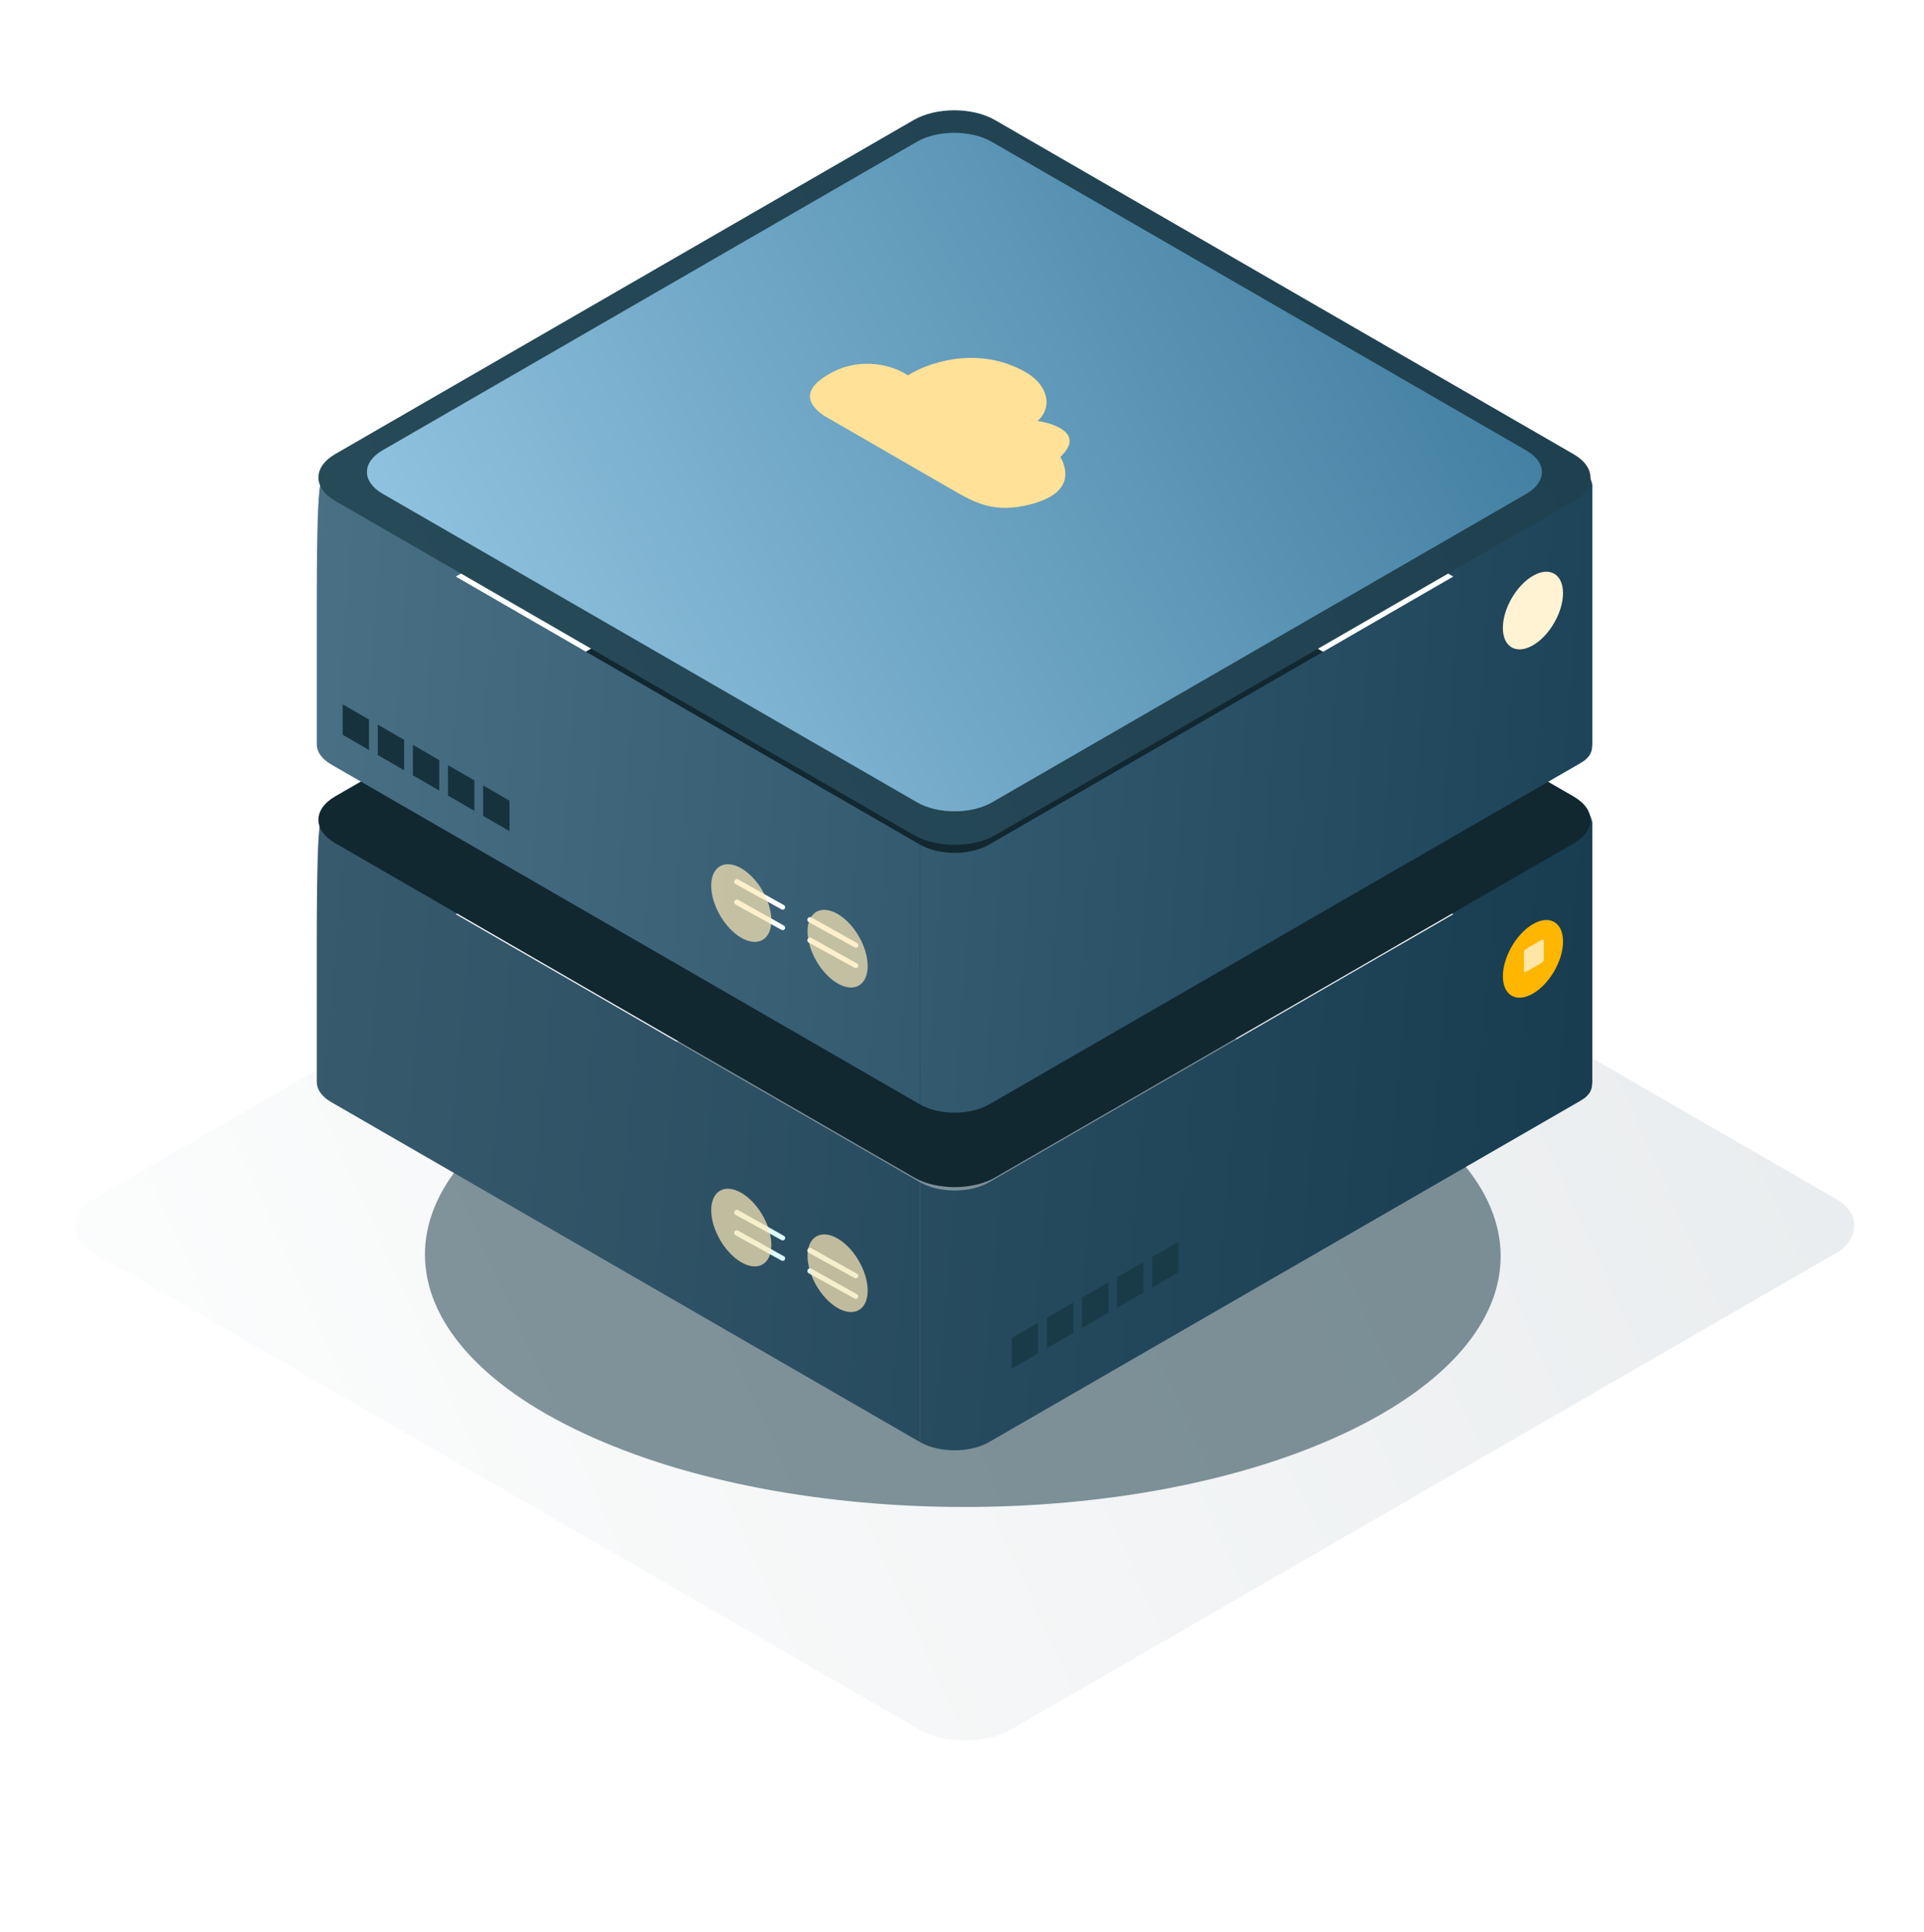 <?xml version="1.0" encoding="UTF-8"?>
<svg xmlns="http://www.w3.org/2000/svg" width="250" height="251" viewBox="0 0 250 251" fill="none">
  <g filter="url(#filter0_di_470_58671)">
    <rect width="137.768" height="137.707" rx="6.888" transform="matrix(0.866 0.5 -0.866 0.5 125.349 91.999)" fill="url(#paint0_linear_470_58671)"></rect>
  </g>
  <g filter="url(#filter1_f_470_58671)">
    <path d="M174.357 139.968C201.742 152.736 201.882 173.454 174.707 186.208C147.496 198.975 103.218 198.975 75.832 186.208C48.464 173.44 48.324 152.736 75.535 139.968C102.728 127.201 146.989 127.201 174.374 139.968H174.357Z" fill="#082D3B" fill-opacity="0.5"></path>
  </g>
  <path d="M128.53 60.05C126.045 58.615 122.015 58.615 119.53 60.05V83.955C122.015 82.52 126.045 82.52 128.53 83.954L188.835 118.771L128.53 153.588C126.045 155.023 122.015 155.023 119.53 153.588V187.344C122.015 188.779 126.045 188.779 128.53 187.344L205.405 142.983L206.037 142.548L206.554 141.971L206.821 141.337L206.9 140.574V106.819L206.612 105.955L204.971 104.163L128.53 60.05Z" fill="url(#paint1_linear_470_58671)"></path>
  <path d="M119.53 60.05L43.024 105.532C41.781 106.25 41.16 102.083 41.16 123.044V140.574C41.16 141.515 41.781 142.456 43.024 143.173L119.53 187.344V153.588L59.225 118.771L119.53 83.955V60.05Z" fill="url(#paint2_linear_470_58671)"></path>
  <path d="M204.971 104.163C205.405 104.598 206.709 105.467 206.9 106.819V140.574C206.9 141.515 206.648 142.265 205.405 142.983L206.037 142.548L206.554 141.971L206.821 141.337L206.9 140.574V106.819L206.612 105.955L204.971 104.163Z" fill="url(#paint3_linear_470_58671)"></path>
  <g filter="url(#filter2_i_470_58671)">
    <path d="M118.731 60.51C121.641 58.83 126.36 58.83 129.27 60.51L204.482 103.934C207.392 105.614 207.392 108.338 204.482 110.018L129.308 153.42C126.398 155.1 121.679 155.1 118.769 153.42L43.557 109.996C40.647 108.316 40.647 105.592 43.557 103.912L118.731 60.51Z" fill="#112831"></path>
  </g>
  <g filter="url(#filter3_f_470_58671)">
    <ellipse cx="4.512" cy="4.512" rx="4.512" ry="4.512" transform="matrix(-0.866 0.5 2.20305e-08 1 203.097 117.803)" fill="#FFB600"></ellipse>
  </g>
  <g filter="url(#filter4_d_470_58671)">
    <rect width="2.981" height="2.981" rx="0.3" transform="matrix(0.866 -0.5 2.20305e-08 1 198.012 123.443)" fill="#FFE6A6"></rect>
  </g>
  <path d="M95.402 160.2C95.39 159.928 95.681 159.748 95.918 159.881L101.859 163.214C101.93 163.254 101.983 163.319 102.007 163.396C102.092 163.668 101.802 163.906 101.552 163.768L95.582 160.488C95.476 160.429 95.408 160.32 95.402 160.2Z" fill="#DDFDFF"></path>
  <path d="M95.402 157.541C95.39 157.269 95.681 157.089 95.918 157.223L101.859 160.556C101.93 160.595 101.983 160.66 102.007 160.737C102.092 161.01 101.802 161.247 101.552 161.11L95.582 157.829C95.476 157.771 95.408 157.662 95.402 157.541Z" fill="#DDFDFF"></path>
  <path d="M104.909 165.139C104.897 164.867 105.188 164.687 105.425 164.821L111.366 168.154C111.437 168.193 111.489 168.258 111.514 168.335C111.599 168.608 111.309 168.845 111.059 168.708L105.089 165.427C104.983 165.369 104.915 165.26 104.909 165.139Z" fill="#DDFDFF"></path>
  <path d="M104.909 162.475C104.897 162.204 105.188 162.024 105.425 162.157L111.366 165.49C111.437 165.53 111.489 165.595 111.514 165.672C111.599 165.944 111.309 166.181 111.059 166.044L105.089 162.763C104.983 162.705 104.915 162.596 104.909 162.475Z" fill="#DDFDFF"></path>
  <g opacity="0.7" filter="url(#filter5_f_470_58671)">
    <ellipse cx="4.512" cy="4.512" rx="4.512" ry="4.512" transform="matrix(0.866 0.5 -2.20305e-08 1 92.415 152.714)" fill="#FFEAB6"></ellipse>
  </g>
  <g opacity="0.7" filter="url(#filter6_f_470_58671)">
    <ellipse cx="4.512" cy="4.512" rx="4.512" ry="4.512" transform="matrix(0.866 0.5 -2.20305e-08 1 104.928 158.647)" fill="#FFEAB6"></ellipse>
  </g>
  <g clip-path="url(#clip0_470_58671)">
    <rect width="3.952" height="9.221" transform="matrix(-0.866 0.5 2.20305e-08 1 153.142 161.327)" fill="#193B47"></rect>
    <rect width="3.952" height="9.221" transform="matrix(-0.866 0.5 2.20305e-08 1 148.579 163.961)" fill="#193B47"></rect>
    <rect width="3.952" height="9.221" transform="matrix(-0.866 0.5 2.20305e-08 1 144.016 166.596)" fill="#193B47"></rect>
    <rect width="3.952" height="9.221" transform="matrix(-0.866 0.5 2.20305e-08 1 139.453 169.23)" fill="#193B47"></rect>
    <rect width="3.952" height="9.221" transform="matrix(-0.866 0.5 2.20305e-08 1 134.89 171.865)" fill="#193B47"></rect>
  </g>
  <g filter="url(#filter7_d_470_58671)">
    <path d="M128.53 15.585C126.045 14.15 122.015 14.15 119.53 15.585V39.489C122.015 38.054 126.045 38.054 128.53 39.489L188.835 74.306L128.53 109.123C126.045 110.558 122.015 110.558 119.53 109.123V142.878C122.015 144.313 126.045 144.313 128.53 142.878L205.405 98.517L206.037 98.083L206.554 97.506L206.821 96.872L206.9 96.109V62.354L206.612 61.49L204.971 59.698L128.53 15.585Z" fill="url(#paint4_linear_470_58671)"></path>
    <path d="M119.53 15.585L43.024 61.067C41.781 61.785 41.16 57.617 41.16 78.579V96.109C41.16 97.049 41.781 97.99 43.024 98.708L119.53 142.878V109.123L59.225 74.306L119.53 39.489V15.585Z" fill="url(#paint5_linear_470_58671)"></path>
    <path d="M204.971 59.698C205.405 60.133 206.709 61.002 206.9 62.354V96.109C206.9 97.05 206.648 97.8 205.405 98.517L206.037 98.083L206.554 97.506L206.821 96.872L206.9 96.109V62.354L206.612 61.49L204.971 59.698Z" fill="url(#paint6_linear_470_58671)"></path>
  </g>
  <g filter="url(#filter8_i_470_58671)">
    <path d="M118.73 16.04C121.64 14.36 126.359 14.36 129.269 16.04L204.481 59.464C207.391 61.144 207.391 63.868 204.481 65.548L129.307 108.95C126.397 110.63 121.678 110.63 118.768 108.95L43.556 65.526C40.646 63.846 40.646 61.122 43.556 59.442L118.73 16.04Z" fill="url(#paint7_linear_470_58671)"></path>
  </g>
  <g filter="url(#filter9_di_470_58671)">
    <path d="M119.133 17.938C121.821 16.386 126.178 16.386 128.866 17.938L198.334 58.045C201.022 59.597 201.022 62.113 198.334 63.665L128.901 103.752C126.214 105.304 121.856 105.304 119.168 103.752L49.7 63.645C47.012 62.093 47.012 59.577 49.7 58.025L119.133 17.938Z" fill="url(#paint8_linear_470_58671)"></path>
    <path d="M119.133 17.938C121.821 16.386 126.178 16.386 128.866 17.938L198.334 58.045C201.022 59.597 201.022 62.113 198.334 63.665L128.901 103.752C126.214 105.304 121.856 105.304 119.168 103.752L49.7 63.645C47.012 62.093 47.012 59.577 49.7 58.025L119.133 17.938Z" fill="url(#paint9_linear_470_58671)"></path>
  </g>
  <g filter="url(#filter10_di_470_58671)">
    <path d="M137.779 60.769C140.948 57.83 137.117 56.438 134.806 56.11C136.7 54.567 136.523 51.293 132.619 49.421C126.583 46.365 120.347 48.655 117.983 50.182L117.529 49.919C116.046 49.013 112.096 47.715 108.154 49.781C104.212 51.846 104.736 53.776 106.981 55.371L123.807 65.085C126.631 66.715 129.194 68.164 133.909 66.942C139.802 65.415 138.512 62.109 137.779 60.769Z" fill="#FFE197"></path>
  </g>
  <g filter="url(#filter11_d_470_58671)">
    <rect width="2.981" height="2.981" rx="0.3" transform="matrix(0.866 -0.5 2.20305e-08 1 198.009 78.52)" fill="#FFE6A6"></rect>
  </g>
  <g filter="url(#filter12_f_470_58671)">
    <ellipse cx="4.512" cy="4.512" rx="4.512" ry="4.512" transform="matrix(-0.866 0.5 2.20305e-08 1 203.094 72.554)" fill="#FFF3D4"></ellipse>
  </g>
  <path d="M95.401 117.233C95.389 116.961 95.68 116.782 95.918 116.915L101.858 120.248C101.929 120.287 101.982 120.352 102.006 120.43C102.091 120.702 101.801 120.939 101.551 120.802L95.581 117.521C95.475 117.463 95.407 117.354 95.401 117.233Z" fill="white"></path>
  <path d="M95.401 114.576C95.389 114.304 95.68 114.124 95.918 114.257L101.858 117.59C101.929 117.63 101.982 117.695 102.006 117.772C102.091 118.044 101.801 118.282 101.551 118.144L95.581 114.863C95.475 114.805 95.407 114.696 95.401 114.576Z" fill="white"></path>
  <path d="M104.908 122.172C104.896 121.9 105.187 121.72 105.424 121.853L111.365 125.187C111.436 125.226 111.488 125.291 111.513 125.368C111.598 125.641 111.308 125.878 111.058 125.74L105.088 122.46C104.982 122.402 104.914 122.293 104.908 122.172Z" fill="white"></path>
  <path d="M104.908 119.511C104.896 119.239 105.187 119.059 105.424 119.192L111.365 122.525C111.436 122.565 111.488 122.63 111.513 122.707C111.598 122.979 111.308 123.217 111.058 123.079L105.088 119.799C104.982 119.741 104.914 119.631 104.908 119.511Z" fill="white"></path>
  <g opacity="0.7" filter="url(#filter13_f_470_58671)">
    <ellipse cx="4.512" cy="4.512" rx="4.512" ry="4.512" transform="matrix(0.866 0.5 -2.20305e-08 1 92.415 110.557)" fill="#FFEAB6"></ellipse>
  </g>
  <g opacity="0.7" filter="url(#filter14_f_470_58671)">
    <ellipse cx="4.512" cy="4.512" rx="4.512" ry="4.512" transform="matrix(0.866 0.5 -2.20305e-08 1 104.931 116.483)" fill="#FFEAB6"></ellipse>
  </g>
  <g clip-path="url(#clip1_470_58671)">
    <rect width="3.952" height="9.221" transform="matrix(0.866 0.5 -2.20305e-08 1 44.528 91.509)" fill="#16323D"></rect>
    <rect width="3.952" height="9.221" transform="matrix(0.866 0.5 -2.20305e-08 1 49.091 94.143)" fill="#16323D"></rect>
    <rect width="3.952" height="9.221" transform="matrix(0.866 0.5 -2.20305e-08 1 53.654 96.778)" fill="#16323D"></rect>
    <rect width="3.952" height="9.221" transform="matrix(0.866 0.5 -2.20305e-08 1 58.217 99.412)" fill="#16323D"></rect>
    <rect width="3.952" height="9.221" transform="matrix(0.866 0.5 -2.20305e-08 1 62.78 102.047)" fill="#16323D"></rect>
  </g>
  <defs>
    <filter id="filter0_di_470_58671" x="1.958" y="87.258" width="246.834" height="148.957" color-interpolation-filters="sRGB">
      <feFlood flood-opacity="0" result="BackgroundImageFix"></feFlood>
      <feColorMatrix in="SourceAlpha" type="matrix" values="0 0 0 0 0 0 0 0 0 0 0 0 0 0 0 0 0 0 127 0" result="hardAlpha"></feColorMatrix>
      <feOffset dy="0.868"></feOffset>
      <feGaussianBlur stdDeviation="3.813"></feGaussianBlur>
      <feComposite in2="hardAlpha" operator="out"></feComposite>
      <feColorMatrix type="matrix" values="0 0 0 0 0.587 0 0 0 0 0.614 0 0 0 0 0.622 0 0 0 0.21 0"></feColorMatrix>
      <feBlend mode="normal" in2="BackgroundImageFix" result="effect1_dropShadow_470_58671"></feBlend>
      <feBlend mode="normal" in="SourceGraphic" in2="effect1_dropShadow_470_58671" result="shape"></feBlend>
      <feColorMatrix in="SourceAlpha" type="matrix" values="0 0 0 0 0 0 0 0 0 0 0 0 0 0 0 0 0 0 127 0" result="hardAlpha"></feColorMatrix>
      <feOffset dy="-2.468"></feOffset>
      <feGaussianBlur stdDeviation="0.434"></feGaussianBlur>
      <feComposite in2="hardAlpha" operator="arithmetic" k2="-1" k3="1"></feComposite>
      <feColorMatrix type="matrix" values="0 0 0 0 0.9 0 0 0 0 0.91 0 0 0 0 0.914 0 0 0 1 0"></feColorMatrix>
      <feBlend mode="normal" in2="shape" result="effect2_innerShadow_470_58671"></feBlend>
    </filter>
    <filter id="filter1_f_470_58671" x="0.307" y="75.484" width="249.594" height="175.208" color-interpolation-filters="sRGB">
      <feFlood flood-opacity="0" result="BackgroundImageFix"></feFlood>
      <feBlend mode="normal" in="SourceGraphic" in2="BackgroundImageFix" result="shape"></feBlend>
      <feGaussianBlur stdDeviation="27.454" result="effect1_foregroundBlur_470_58671"></feGaussianBlur>
    </filter>
    <filter id="filter2_i_470_58671" x="41.374" y="58.799" width="165.29" height="95.881" color-interpolation-filters="sRGB">
      <feFlood flood-opacity="0" result="BackgroundImageFix"></feFlood>
      <feBlend mode="normal" in="SourceGraphic" in2="BackgroundImageFix" result="shape"></feBlend>
      <feColorMatrix in="SourceAlpha" type="matrix" values="0 0 0 0 0 0 0 0 0 0 0 0 0 0 0 0 0 0 127 0" result="hardAlpha"></feColorMatrix>
      <feOffset dy="-0.451"></feOffset>
      <feGaussianBlur stdDeviation="0.676"></feGaussianBlur>
      <feComposite in2="hardAlpha" operator="arithmetic" k2="-1" k3="1"></feComposite>
      <feColorMatrix type="matrix" values="0 0 0 0 0.113 0 0 0 0 0.113 0 0 0 0 0.113 0 0 0 0.19 0"></feColorMatrix>
      <feBlend mode="normal" in2="shape" result="effect1_innerShadow_470_58671"></feBlend>
    </filter>
    <filter id="filter3_f_470_58671" x="179.783" y="104.025" width="38.814" height="41.091" color-interpolation-filters="sRGB">
      <feFlood flood-opacity="0" result="BackgroundImageFix"></feFlood>
      <feBlend mode="normal" in="SourceGraphic" in2="BackgroundImageFix" result="shape"></feBlend>
      <feGaussianBlur stdDeviation="7.75" result="effect1_foregroundBlur_470_58671"></feGaussianBlur>
    </filter>
    <filter id="filter4_d_470_58671" x="196.51" y="120.565" width="5.586" height="7.247" color-interpolation-filters="sRGB">
      <feFlood flood-opacity="0" result="BackgroundImageFix"></feFlood>
      <feColorMatrix in="SourceAlpha" type="matrix" values="0 0 0 0 0 0 0 0 0 0 0 0 0 0 0 0 0 0 127 0" result="hardAlpha"></feColorMatrix>
      <feOffset></feOffset>
      <feGaussianBlur stdDeviation="0.751"></feGaussianBlur>
      <feComposite in2="hardAlpha" operator="out"></feComposite>
      <feColorMatrix type="matrix" values="0 0 0 0 0.404 0 0 0 0 0.737 0 0 0 0 0.827 0 0 0 1 0"></feColorMatrix>
      <feBlend mode="normal" in2="BackgroundImageFix" result="effect1_dropShadow_470_58671"></feBlend>
      <feBlend mode="normal" in="SourceGraphic" in2="effect1_dropShadow_470_58671" result="shape"></feBlend>
    </filter>
    <filter id="filter5_f_470_58671" x="70.987" y="133.009" width="50.671" height="52.948" color-interpolation-filters="sRGB">
      <feFlood flood-opacity="0" result="BackgroundImageFix"></feFlood>
      <feBlend mode="normal" in="SourceGraphic" in2="BackgroundImageFix" result="shape"></feBlend>
      <feGaussianBlur stdDeviation="10.714" result="effect1_foregroundBlur_470_58671"></feGaussianBlur>
    </filter>
    <filter id="filter6_f_470_58671" x="83.5" y="138.941" width="50.671" height="52.948" color-interpolation-filters="sRGB">
      <feFlood flood-opacity="0" result="BackgroundImageFix"></feFlood>
      <feBlend mode="normal" in="SourceGraphic" in2="BackgroundImageFix" result="shape"></feBlend>
      <feGaussianBlur stdDeviation="10.714" result="effect1_foregroundBlur_470_58671"></feGaussianBlur>
    </filter>
    <filter id="filter7_d_470_58671" x="27.038" y="0.989" width="193.983" height="157.688" color-interpolation-filters="sRGB">
      <feFlood flood-opacity="0" result="BackgroundImageFix"></feFlood>
      <feColorMatrix in="SourceAlpha" type="matrix" values="0 0 0 0 0 0 0 0 0 0 0 0 0 0 0 0 0 0 127 0" result="hardAlpha"></feColorMatrix>
      <feOffset dy="0.601"></feOffset>
      <feGaussianBlur stdDeviation="7.061"></feGaussianBlur>
      <feComposite in2="hardAlpha" operator="out"></feComposite>
      <feColorMatrix type="matrix" values="0 0 0 0 0.078 0 0 0 0 0.178 0 0 0 0 0.22 0 0 0 0.2 0"></feColorMatrix>
      <feBlend mode="normal" in2="BackgroundImageFix" result="effect1_dropShadow_470_58671"></feBlend>
      <feBlend mode="normal" in="SourceGraphic" in2="effect1_dropShadow_470_58671" result="shape"></feBlend>
    </filter>
    <filter id="filter8_i_470_58671" x="41.373" y="14.329" width="165.29" height="95.881" color-interpolation-filters="sRGB">
      <feFlood flood-opacity="0" result="BackgroundImageFix"></feFlood>
      <feBlend mode="normal" in="SourceGraphic" in2="BackgroundImageFix" result="shape"></feBlend>
      <feColorMatrix in="SourceAlpha" type="matrix" values="0 0 0 0 0 0 0 0 0 0 0 0 0 0 0 0 0 0 127 0" result="hardAlpha"></feColorMatrix>
      <feOffset dy="-0.451"></feOffset>
      <feGaussianBlur stdDeviation="0.676"></feGaussianBlur>
      <feComposite in2="hardAlpha" operator="arithmetic" k2="-1" k3="1"></feComposite>
      <feColorMatrix type="matrix" values="0 0 0 0 0.113 0 0 0 0 0.113 0 0 0 0 0.113 0 0 0 0.19 0"></feColorMatrix>
      <feBlend mode="normal" in2="shape" result="effect1_innerShadow_470_58671"></feBlend>
    </filter>
    <filter id="filter9_di_470_58671" x="46.064" y="16.126" width="155.906" height="91.544" color-interpolation-filters="sRGB">
      <feFlood flood-opacity="0" result="BackgroundImageFix"></feFlood>
      <feColorMatrix in="SourceAlpha" type="matrix" values="0 0 0 0 0 0 0 0 0 0 0 0 0 0 0 0 0 0 127 0" result="hardAlpha"></feColorMatrix>
      <feOffset dy="1.134"></feOffset>
      <feGaussianBlur stdDeviation="0.81"></feGaussianBlur>
      <feComposite in2="hardAlpha" operator="out"></feComposite>
      <feColorMatrix type="matrix" values="0 0 0 0 0 0 0 0 0 0 0 0 0 0 0 0 0 0 0.13 0"></feColorMatrix>
      <feBlend mode="normal" in2="BackgroundImageFix" result="effect1_dropShadow_470_58671"></feBlend>
      <feBlend mode="normal" in="SourceGraphic" in2="effect1_dropShadow_470_58671" result="shape"></feBlend>
      <feColorMatrix in="SourceAlpha" type="matrix" values="0 0 0 0 0 0 0 0 0 0 0 0 0 0 0 0 0 0 127 0" result="hardAlpha"></feColorMatrix>
      <feOffset dy="-0.648"></feOffset>
      <feGaussianBlur stdDeviation="0.972"></feGaussianBlur>
      <feComposite in2="hardAlpha" operator="arithmetic" k2="-1" k3="1"></feComposite>
      <feColorMatrix type="matrix" values="0 0 0 0 0 0 0 0 0 0 0 0 0 0 0 0 0 0 0.05 0"></feColorMatrix>
      <feBlend mode="normal" in2="shape" result="effect2_innerShadow_470_58671"></feBlend>
    </filter>
    <filter id="filter10_di_470_58671" x="70.785" y="13.458" width="102.654" height="88.395" color-interpolation-filters="sRGB">
      <feFlood flood-opacity="0" result="BackgroundImageFix"></feFlood>
      <feColorMatrix in="SourceAlpha" type="matrix" values="0 0 0 0 0 0 0 0 0 0 0 0 0 0 0 0 0 0 127 0" result="hardAlpha"></feColorMatrix>
      <feOffset></feOffset>
      <feGaussianBlur stdDeviation="17.228"></feGaussianBlur>
      <feComposite in2="hardAlpha" operator="out"></feComposite>
      <feColorMatrix type="matrix" values="0 0 0 0 1 0 0 0 0 0.943 0 0 0 0 0.797 0 0 0 0.7 0"></feColorMatrix>
      <feBlend mode="normal" in2="BackgroundImageFix" result="effect1_dropShadow_470_58671"></feBlend>
      <feBlend mode="normal" in="SourceGraphic" in2="effect1_dropShadow_470_58671" result="shape"></feBlend>
      <feColorMatrix in="SourceAlpha" type="matrix" values="0 0 0 0 0 0 0 0 0 0 0 0 0 0 0 0 0 0 127 0" result="hardAlpha"></feColorMatrix>
      <feOffset dy="-1.418"></feOffset>
      <feComposite in2="hardAlpha" operator="arithmetic" k2="-1" k3="1"></feComposite>
      <feColorMatrix type="matrix" values="0 0 0 0 0 0 0 0 0 0 0 0 0 0 0 0 0 0 0.12 0"></feColorMatrix>
      <feBlend mode="normal" in2="shape" result="effect2_innerShadow_470_58671"></feBlend>
    </filter>
    <filter id="filter11_d_470_58671" x="196.506" y="75.642" width="5.586" height="7.247" color-interpolation-filters="sRGB">
      <feFlood flood-opacity="0" result="BackgroundImageFix"></feFlood>
      <feColorMatrix in="SourceAlpha" type="matrix" values="0 0 0 0 0 0 0 0 0 0 0 0 0 0 0 0 0 0 127 0" result="hardAlpha"></feColorMatrix>
      <feOffset></feOffset>
      <feGaussianBlur stdDeviation="0.751"></feGaussianBlur>
      <feComposite in2="hardAlpha" operator="out"></feComposite>
      <feColorMatrix type="matrix" values="0 0 0 0 0.404 0 0 0 0 0.737 0 0 0 0 0.827 0 0 0 1 0"></feColorMatrix>
      <feBlend mode="normal" in2="BackgroundImageFix" result="effect1_dropShadow_470_58671"></feBlend>
      <feBlend mode="normal" in="SourceGraphic" in2="effect1_dropShadow_470_58671" result="shape"></feBlend>
    </filter>
    <filter id="filter12_f_470_58671" x="179.779" y="58.777" width="38.814" height="41.091" color-interpolation-filters="sRGB">
      <feFlood flood-opacity="0" result="BackgroundImageFix"></feFlood>
      <feBlend mode="normal" in="SourceGraphic" in2="BackgroundImageFix" result="shape"></feBlend>
      <feGaussianBlur stdDeviation="7.75" result="effect1_foregroundBlur_470_58671"></feGaussianBlur>
    </filter>
    <filter id="filter13_f_470_58671" x="70.986" y="90.852" width="50.671" height="52.948" color-interpolation-filters="sRGB">
      <feFlood flood-opacity="0" result="BackgroundImageFix"></feFlood>
      <feBlend mode="normal" in="SourceGraphic" in2="BackgroundImageFix" result="shape"></feBlend>
      <feGaussianBlur stdDeviation="10.714" result="effect1_foregroundBlur_470_58671"></feGaussianBlur>
    </filter>
    <filter id="filter14_f_470_58671" x="83.503" y="96.777" width="50.671" height="52.948" color-interpolation-filters="sRGB">
      <feFlood flood-opacity="0" result="BackgroundImageFix"></feFlood>
      <feBlend mode="normal" in="SourceGraphic" in2="BackgroundImageFix" result="shape"></feBlend>
      <feGaussianBlur stdDeviation="10.714" result="effect1_foregroundBlur_470_58671"></feGaussianBlur>
    </filter>
    <linearGradient id="paint0_linear_470_58671" x1="150.534" y1="13.162" x2="56.337" y2="173.903" gradientUnits="userSpaceOnUse">
      <stop stop-color="#EAEDEF"></stop>
      <stop offset="1" stop-color="#FCFDFD"></stop>
    </linearGradient>
    <linearGradient id="paint1_linear_470_58671" x1="24.707" y1="110.414" x2="206.349" y2="126.5" gradientUnits="userSpaceOnUse">
      <stop stop-color="#3B5D70"></stop>
      <stop offset="1" stop-color="#183D51"></stop>
    </linearGradient>
    <linearGradient id="paint2_linear_470_58671" x1="24.707" y1="110.414" x2="206.349" y2="126.5" gradientUnits="userSpaceOnUse">
      <stop stop-color="#3B5D70"></stop>
      <stop offset="1" stop-color="#183D51"></stop>
    </linearGradient>
    <linearGradient id="paint3_linear_470_58671" x1="24.707" y1="110.414" x2="206.349" y2="126.5" gradientUnits="userSpaceOnUse">
      <stop stop-color="#3B5D70"></stop>
      <stop offset="1" stop-color="#183D51"></stop>
    </linearGradient>
    <linearGradient id="paint4_linear_470_58671" x1="13.355" y1="68.16" x2="206.349" y2="82.035" gradientUnits="userSpaceOnUse">
      <stop stop-color="#51778D"></stop>
      <stop offset="1" stop-color="#1D4459"></stop>
    </linearGradient>
    <linearGradient id="paint5_linear_470_58671" x1="13.355" y1="68.16" x2="206.349" y2="82.035" gradientUnits="userSpaceOnUse">
      <stop stop-color="#51778D"></stop>
      <stop offset="1" stop-color="#1D4459"></stop>
    </linearGradient>
    <linearGradient id="paint6_linear_470_58671" x1="13.355" y1="68.16" x2="206.349" y2="82.035" gradientUnits="userSpaceOnUse">
      <stop stop-color="#51778D"></stop>
      <stop offset="1" stop-color="#1D4459"></stop>
    </linearGradient>
    <linearGradient id="paint7_linear_470_58671" x1="210.12" y1="63.109" x2="83.822" y2="136.027" gradientUnits="userSpaceOnUse">
      <stop stop-color="#1F404F"></stop>
      <stop offset="1" stop-color="#274A58"></stop>
    </linearGradient>
    <linearGradient id="paint8_linear_470_58671" x1="198.767" y1="60.589" x2="86.187" y2="125.587" gradientUnits="userSpaceOnUse">
      <stop stop-color="#1D4857"></stop>
      <stop offset="1" stop-color="#35677A"></stop>
    </linearGradient>
    <linearGradient id="paint9_linear_470_58671" x1="210.567" y1="60.986" x2="82.347" y2="135.014" gradientUnits="userSpaceOnUse">
      <stop stop-color="#3F7C9F"></stop>
      <stop offset="1" stop-color="#93C5E1"></stop>
    </linearGradient>
    <clipPath id="clip0_470_58671">
      <rect width="25.028" height="3.952" fill="white" transform="matrix(-0.866 0.5 2.20305e-08 1 153.142 161.327)"></rect>
    </clipPath>
    <clipPath id="clip1_470_58671">
      <rect width="25.028" height="3.952" fill="white" transform="matrix(0.866 0.5 -2.20305e-08 1 44.528 91.509)"></rect>
    </clipPath>
  </defs>
</svg>
